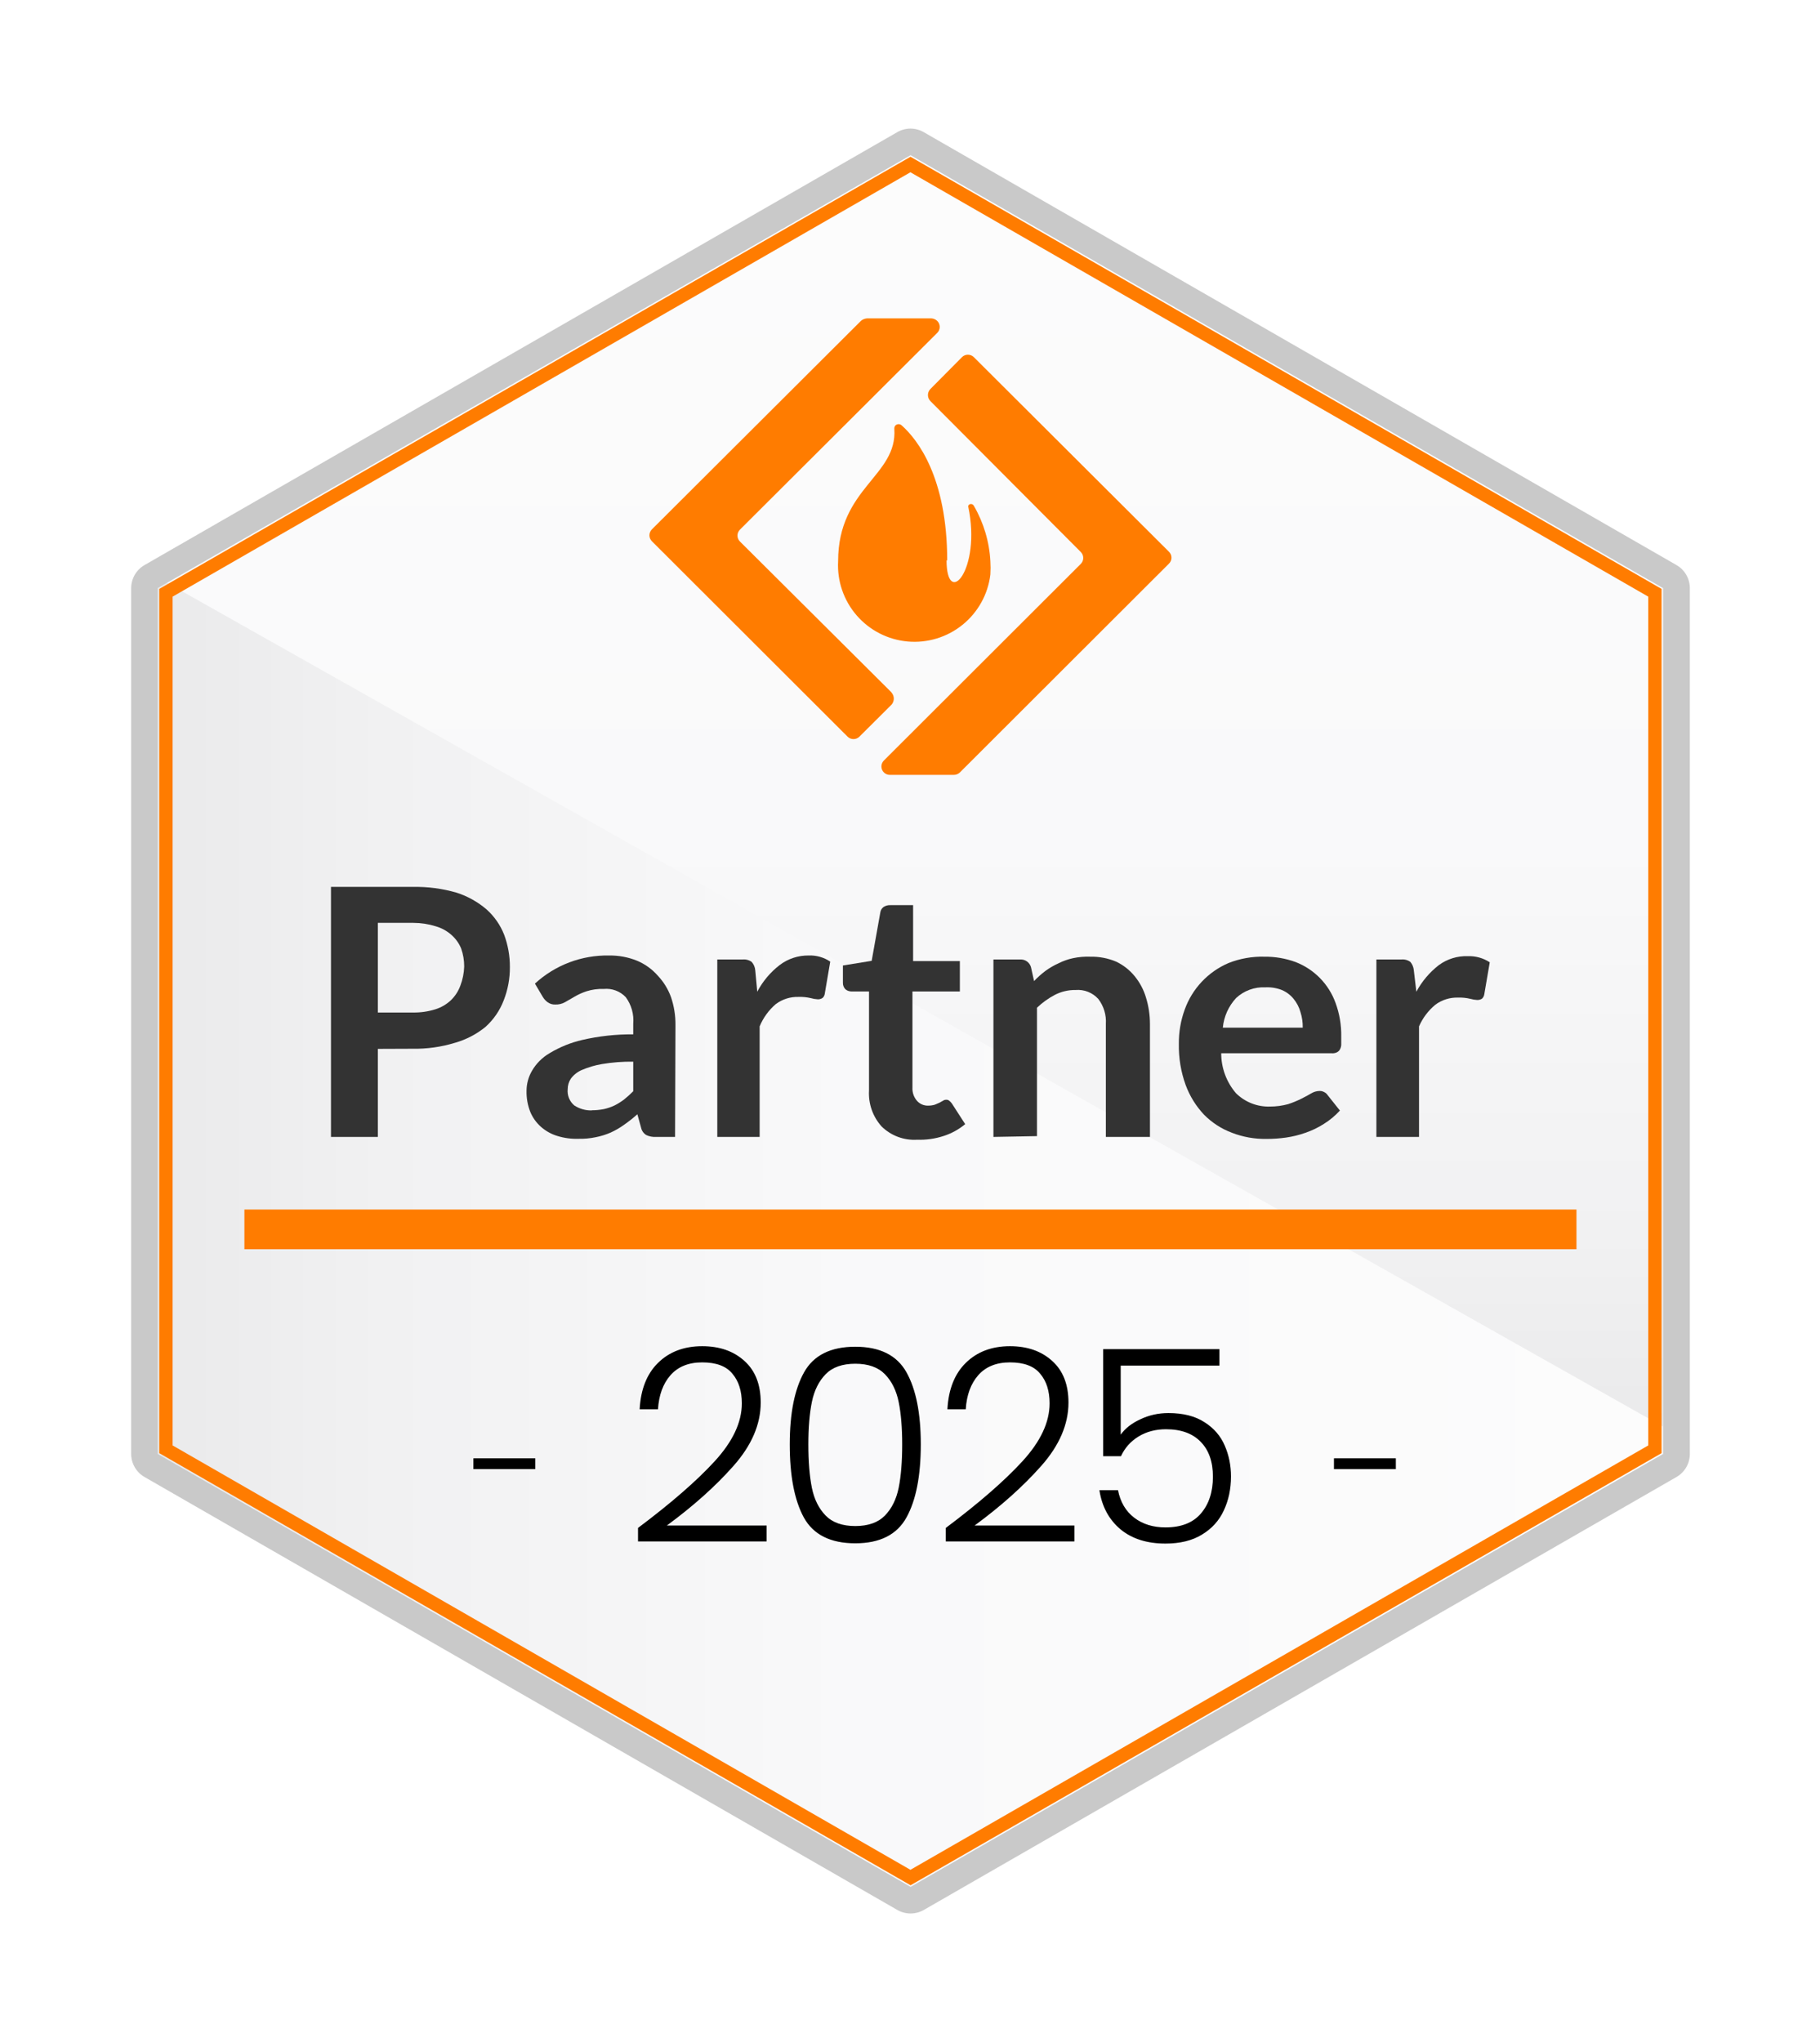 <svg width="287" height="322" viewBox="0 0 287 322" fill="none" xmlns="http://www.w3.org/2000/svg">
<g filter="url(#filter0_d_4667_16084)">
<path d="M262.251 204.807L26.504 71.82L24.887 72.745V209.281L143.59 277.55L262.251 209.281V204.807Z" fill="url(#paint0_linear_4667_16084)"/>
<path d="M26.334 71.904L262.249 204.975V72.745L143.588 4.476L26.334 71.904Z" fill="url(#paint1_linear_4667_16084)"/>
<path fill-rule="evenodd" clip-rule="evenodd" d="M140.565 89.171L116.682 65.392C116.434 65.144 116.295 64.808 116.295 64.458C116.295 64.107 116.434 63.771 116.682 63.523L147.791 32.498C147.917 32.374 148.017 32.227 148.085 32.065C148.153 31.903 148.188 31.728 148.188 31.552C148.188 31.376 148.153 31.202 148.085 31.04C148.017 30.877 147.917 30.73 147.791 30.607C147.541 30.366 147.213 30.224 146.867 30.208H136.721C136.364 30.233 136.025 30.373 135.755 30.607L102.797 63.481C102.549 63.729 102.41 64.065 102.41 64.416C102.41 64.766 102.549 65.102 102.797 65.35L133.654 96.166C133.902 96.413 134.238 96.552 134.589 96.552C134.939 96.552 135.276 96.413 135.524 96.166L140.586 91.124C140.818 90.86 140.946 90.52 140.946 90.169C140.946 89.817 140.818 89.477 140.586 89.213" fill="#FF7C00"/>
<path fill-rule="evenodd" clip-rule="evenodd" d="M153.566 36.321C153.318 36.073 152.982 35.934 152.632 35.934C152.281 35.934 151.945 36.073 151.697 36.321L146.718 41.341C146.468 41.596 146.328 41.939 146.328 42.297C146.328 42.654 146.468 42.997 146.718 43.253L170.434 67.052C170.681 67.3 170.82 67.636 170.82 67.987C170.82 68.337 170.681 68.673 170.434 68.921L139.387 99.926C139.262 100.049 139.162 100.196 139.094 100.358C139.025 100.521 138.99 100.695 138.99 100.871C138.99 101.047 139.025 101.221 139.094 101.384C139.162 101.546 139.262 101.693 139.387 101.816C139.512 101.939 139.66 102.035 139.822 102.1C139.984 102.165 140.158 102.197 140.333 102.194H150.394C150.743 102.199 151.081 102.071 151.34 101.837L184.34 68.879C184.465 68.758 184.564 68.613 184.632 68.452C184.7 68.292 184.735 68.119 184.735 67.945C184.735 67.77 184.7 67.598 184.632 67.437C184.564 67.277 184.465 67.131 184.34 67.01L153.566 36.321Z" fill="#FF7C00"/>
<path fill-rule="evenodd" clip-rule="evenodd" d="M149.368 68.417C149.368 55.289 144.683 49.302 142.205 47.096C142.071 46.963 141.89 46.888 141.701 46.888C141.512 46.888 141.33 46.963 141.197 47.096C141.133 47.172 141.086 47.259 141.057 47.353C141.028 47.446 141.019 47.545 141.028 47.643C141.533 55.079 132.164 56.906 132.164 68.501C131.995 71.625 133.047 74.692 135.097 77.055C137.148 79.418 140.036 80.891 143.153 81.164C146.269 81.436 149.37 80.487 151.799 78.516C154.229 76.546 155.798 73.708 156.174 70.602C156.219 69.902 156.219 69.201 156.174 68.501C156.009 65.423 155.116 62.428 153.569 59.763C153.338 59.301 152.624 59.448 152.687 59.91C154.787 69.846 149.263 76.063 149.263 68.312" fill="#FF7C00"/>
<path d="M59.587 145.403V159.288H52.193V119.86H65.091C67.42 119.812 69.743 120.117 71.981 120.764C73.733 121.323 75.355 122.23 76.749 123.431C77.962 124.523 78.904 125.882 79.501 127.401C80.105 129.028 80.411 130.75 80.404 132.485C80.419 134.281 80.091 136.063 79.438 137.736C78.826 139.345 77.839 140.785 76.56 141.937C75.149 143.087 73.52 143.937 71.771 144.437C69.587 145.107 67.311 145.426 65.028 145.382L59.587 145.403ZM59.587 139.669H65.112C66.308 139.691 67.499 139.521 68.641 139.165C69.558 138.882 70.399 138.393 71.099 137.736C71.763 137.096 72.272 136.313 72.59 135.447C72.96 134.479 73.166 133.457 73.199 132.422C73.205 131.449 73.041 130.482 72.716 129.565C72.385 128.761 71.874 128.042 71.225 127.464C70.508 126.817 69.653 126.343 68.725 126.078C67.583 125.718 66.393 125.534 65.196 125.532H59.587V139.669Z" fill="#333333"/>
<path d="M106.453 159.288H103.428C102.907 159.317 102.388 159.216 101.915 158.994C101.707 158.868 101.527 158.7 101.386 158.501C101.246 158.302 101.147 158.077 101.096 157.839L100.508 155.717C99.841 156.311 99.14 156.865 98.407 157.377C97.749 157.85 97.045 158.258 96.307 158.595C95.552 158.925 94.763 159.171 93.954 159.33C93.057 159.52 92.141 159.605 91.224 159.582C90.1 159.62 88.979 159.471 87.905 159.141C86.942 158.853 86.053 158.358 85.3 157.692C84.569 157.045 83.994 156.24 83.62 155.339C83.206 154.282 83.006 153.154 83.031 152.02C83.034 150.922 83.323 149.843 83.872 148.89C84.538 147.734 85.493 146.771 86.644 146.097C88.244 145.126 89.989 144.417 91.812 143.996C94.449 143.386 97.15 143.09 99.857 143.114V141.454C99.989 139.957 99.571 138.464 98.681 137.253C98.241 136.786 97.7 136.425 97.099 136.2C96.498 135.974 95.853 135.889 95.215 135.951C94.282 135.917 93.352 136.045 92.463 136.329C91.803 136.546 91.169 136.835 90.572 137.19L89.081 138.051C88.618 138.305 88.096 138.428 87.569 138.409C87.15 138.427 86.738 138.309 86.392 138.072C86.069 137.844 85.797 137.551 85.594 137.211L84.355 135.111C87.539 132.182 91.73 130.595 96.055 130.678C97.558 130.655 99.051 130.934 100.445 131.498C101.703 132.021 102.824 132.826 103.722 133.85C104.653 134.833 105.368 135.999 105.823 137.274C106.294 138.675 106.528 140.145 106.516 141.622L106.453 159.288ZM93.303 155.087C93.952 155.088 94.599 155.024 95.236 154.898C95.808 154.772 96.365 154.582 96.895 154.331C97.419 154.068 97.918 153.758 98.386 153.407C98.901 152.993 99.392 152.551 99.857 152.083V147.42C98.204 147.398 96.551 147.525 94.921 147.798C93.822 147.985 92.751 148.302 91.728 148.743C91.053 149.035 90.466 149.498 90.026 150.088C89.694 150.585 89.518 151.17 89.522 151.768C89.473 152.249 89.543 152.734 89.727 153.181C89.91 153.628 90.2 154.023 90.572 154.331C91.384 154.859 92.335 155.13 93.303 155.108V155.087Z" fill="#333333"/>
<path d="M113.111 159.287V131.308H117.081C117.595 131.251 118.111 131.386 118.531 131.686C118.859 132.053 119.058 132.518 119.098 133.009L119.413 136.391C120.273 134.753 121.477 133.319 122.942 132.19C124.251 131.192 125.855 130.66 127.5 130.677C128.716 130.624 129.916 130.963 130.924 131.644L130.063 136.685C130.035 136.953 129.908 137.2 129.706 137.378C129.487 137.52 129.231 137.593 128.971 137.588C128.594 137.568 128.22 137.505 127.857 137.399C127.231 137.252 126.589 137.189 125.946 137.21C124.647 137.165 123.372 137.565 122.333 138.344C121.221 139.298 120.351 140.499 119.791 141.852V159.287H113.111Z" fill="#333333"/>
<path d="M144.62 159.729C143.59 159.792 142.558 159.638 141.592 159.276C140.626 158.914 139.746 158.353 139.011 157.629C138.324 156.86 137.796 155.963 137.457 154.99C137.119 154.017 136.976 152.986 137.037 151.957V136.35H134.264C133.921 136.344 133.589 136.226 133.319 136.014C133.183 135.872 133.078 135.703 133.009 135.519C132.941 135.335 132.91 135.139 132.92 134.942V132.254L137.457 131.519L138.822 123.872C138.846 123.706 138.903 123.546 138.989 123.401C139.076 123.257 139.191 123.132 139.326 123.032C139.65 122.82 140.033 122.717 140.419 122.738H143.99V131.561H151.363V136.35H143.885V151.516C143.845 152.285 144.109 153.04 144.62 153.616C144.84 153.858 145.109 154.049 145.41 154.176C145.712 154.303 146.037 154.363 146.363 154.352C146.719 154.356 147.073 154.306 147.414 154.205L148.149 153.89L148.716 153.574C148.858 153.476 149.027 153.424 149.199 153.427C149.373 153.412 149.546 153.465 149.682 153.574C149.843 153.7 149.984 153.849 150.102 154.016L152.203 157.271C151.199 158.107 150.044 158.742 148.8 159.141C147.452 159.581 146.037 159.78 144.62 159.729Z" fill="#333333"/>
<path d="M156.656 159.288V131.308H160.857C161.241 131.28 161.623 131.386 161.937 131.608C162.251 131.831 162.479 132.155 162.58 132.526L163.063 134.711C163.612 134.13 164.21 133.596 164.848 133.115C165.504 132.636 166.208 132.228 166.949 131.896C167.668 131.534 168.43 131.266 169.218 131.098C170.108 130.91 171.018 130.832 171.927 130.867C173.325 130.838 174.714 131.102 176.002 131.644C177.134 132.18 178.132 132.963 178.922 133.934C179.736 134.924 180.343 136.067 180.708 137.295C181.129 138.655 181.341 140.072 181.338 141.496V159.288H174.385V141.475C174.48 140.057 174.054 138.653 173.188 137.526C172.741 137.032 172.186 136.649 171.567 136.405C170.947 136.16 170.28 136.063 169.617 136.118C168.47 136.101 167.337 136.368 166.319 136.896C165.3 137.438 164.36 138.116 163.525 138.912V159.162L156.656 159.288Z" fill="#333333"/>
<path d="M199.403 130.867C201.072 130.85 202.73 131.135 204.297 131.707C205.746 132.266 207.058 133.129 208.145 134.238C209.232 135.346 210.069 136.675 210.599 138.135C211.233 139.856 211.539 141.679 211.502 143.513C211.502 143.933 211.502 144.353 211.502 144.773C211.486 145.056 211.399 145.33 211.25 145.571C211.131 145.748 210.963 145.886 210.767 145.97C210.529 146.073 210.269 146.116 210.011 146.096H192.576C192.574 148.408 193.402 150.644 194.908 152.398C195.611 153.093 196.449 153.638 197.37 153.999C198.291 154.36 199.275 154.53 200.264 154.499C201.229 154.5 202.19 154.373 203.121 154.12C203.842 153.886 204.544 153.598 205.221 153.259C205.831 152.965 206.335 152.671 206.776 152.419C207.169 152.18 207.618 152.05 208.078 152.041C208.327 152.032 208.574 152.09 208.792 152.209C209.014 152.309 209.203 152.469 209.339 152.671L211.292 155.129C210.553 155.942 209.704 156.649 208.771 157.229C207.859 157.815 206.878 158.288 205.852 158.637C204.85 158.992 203.816 159.245 202.764 159.393C201.748 159.537 200.723 159.607 199.697 159.603C197.845 159.631 196.006 159.303 194.278 158.637C192.626 158.021 191.128 157.053 189.887 155.801C188.604 154.447 187.611 152.846 186.968 151.096C186.215 149.016 185.852 146.816 185.896 144.605C185.878 142.765 186.191 140.936 186.82 139.206C187.404 137.577 188.317 136.085 189.502 134.824C190.688 133.562 192.12 132.559 193.71 131.875C195.52 131.157 197.457 130.814 199.403 130.867ZM199.529 135.698C198.689 135.657 197.849 135.785 197.059 136.074C196.269 136.362 195.545 136.806 194.929 137.379C193.733 138.667 192.995 140.313 192.828 142.063H205.432C205.448 141.23 205.328 140.4 205.074 139.606C204.863 138.836 204.49 138.12 203.982 137.505C203.489 136.898 202.854 136.422 202.134 136.119C201.305 135.796 200.417 135.653 199.529 135.698Z" fill="#333333"/>
<path d="M217.047 159.288V131.309H220.954C221.467 131.252 221.983 131.387 222.403 131.687C222.716 132.062 222.907 132.524 222.949 133.01L223.349 136.392C224.223 134.757 225.433 133.326 226.899 132.191C228.224 131.221 229.837 130.725 231.478 130.783C232.698 130.743 233.901 131.08 234.923 131.75L234.061 136.791C234.025 137.056 233.899 137.301 233.704 137.484C233.478 137.627 233.215 137.7 232.948 137.694C232.571 137.672 232.198 137.609 231.835 137.505C231.216 137.358 230.58 137.295 229.944 137.316C228.646 137.271 227.371 137.671 226.331 138.451C225.224 139.37 224.346 140.535 223.769 141.853V159.288H217.047Z" fill="#333333"/>
<path d="M248.598 170.736H38.541V176.996H248.598V170.736Z" fill="#FF7C00"/>
<path d="M210.355 209.972H220.113V211.671H210.355V209.972Z" fill="black"/>
<path d="M100.612 220.948C105.827 217.036 109.852 213.535 112.687 210.446C115.55 207.328 116.981 204.281 116.981 201.304C116.981 199.348 116.485 197.789 115.493 196.627C114.529 195.437 112.942 194.842 110.731 194.842C108.577 194.842 106.904 195.522 105.714 196.882C104.552 198.215 103.9 200 103.758 202.24H100.867C101.037 199.093 102.001 196.656 103.758 194.927C105.544 193.169 107.868 192.29 110.731 192.29C113.481 192.29 115.706 193.07 117.406 194.629C119.107 196.16 119.958 198.342 119.958 201.177C119.958 204.607 118.526 207.937 115.663 211.168C112.829 214.372 109.328 217.504 105.161 220.565H120.893V223.074H100.612V220.948ZM124.539 207.767C124.539 202.892 125.29 199.108 126.792 196.415C128.294 193.722 130.987 192.375 134.871 192.375C138.754 192.375 141.447 193.722 142.949 196.415C144.451 199.108 145.202 202.892 145.202 207.767C145.202 212.727 144.451 216.568 142.949 219.289C141.447 222.011 138.754 223.371 134.871 223.371C130.959 223.371 128.252 222.011 126.75 219.289C125.276 216.568 124.539 212.727 124.539 207.767ZM142.269 207.767C142.269 205.131 142.084 202.906 141.716 201.092C141.347 199.278 140.625 197.818 139.548 196.712C138.47 195.607 136.911 195.054 134.871 195.054C132.83 195.054 131.271 195.607 130.194 196.712C129.116 197.818 128.394 199.278 128.025 201.092C127.657 202.906 127.472 205.131 127.472 207.767C127.472 210.488 127.657 212.77 128.025 214.612C128.394 216.427 129.116 217.886 130.194 218.992C131.271 220.097 132.83 220.65 134.871 220.65C136.911 220.65 138.47 220.097 139.548 218.992C140.625 217.886 141.347 216.427 141.716 214.612C142.084 212.77 142.269 210.488 142.269 207.767ZM149.144 220.948C154.359 217.036 158.384 213.535 161.219 210.446C164.082 207.328 165.513 204.281 165.513 201.304C165.513 199.348 165.017 197.789 164.025 196.627C163.061 195.437 161.474 194.842 159.263 194.842C157.109 194.842 155.436 195.522 154.246 196.882C153.084 198.215 152.432 200 152.29 202.24H149.399C149.569 199.093 150.532 196.656 152.29 194.927C154.076 193.169 156.4 192.29 159.263 192.29C162.012 192.29 164.237 193.07 165.938 194.629C167.639 196.16 168.489 198.342 168.489 201.177C168.489 204.607 167.058 207.937 164.195 211.168C161.36 214.372 157.86 217.504 153.693 220.565H169.425V223.074H149.144V220.948ZM192.289 195.352H176.727V206.236C177.436 205.244 178.47 204.436 179.831 203.813C181.191 203.161 182.665 202.835 184.253 202.835C186.577 202.835 188.476 203.317 189.95 204.281C191.424 205.216 192.487 206.449 193.139 207.98C193.791 209.482 194.117 211.098 194.117 212.827C194.117 214.811 193.734 216.611 192.969 218.226C192.232 219.814 191.084 221.075 189.525 222.011C187.994 222.946 186.081 223.414 183.785 223.414C180.865 223.414 178.499 222.663 176.684 221.16C174.87 219.63 173.765 217.575 173.368 214.995H176.302C176.67 216.866 177.521 218.312 178.853 219.332C180.185 220.352 181.829 220.863 183.785 220.863C186.251 220.863 188.108 220.14 189.355 218.694C190.63 217.22 191.268 215.279 191.268 212.869C191.268 210.517 190.63 208.688 189.355 207.384C188.079 206.052 186.251 205.386 183.87 205.386C182.226 205.386 180.78 205.769 179.533 206.534C178.286 207.299 177.365 208.334 176.769 209.638H173.963V192.758H192.289V195.352Z" fill="black"/>
<path d="M74.652 209.972H84.41V211.671H74.652V209.972Z" fill="black"/>
<path d="M143.568 7.165L259.919 74.089V207.937L143.568 274.861L27.218 207.937V74.089L143.568 7.165ZM143.568 4.728L25.117 72.87V209.155L143.589 277.298L262.019 209.155V72.87L143.589 4.728H143.568Z" fill="#FF7C00"/>
<path d="M143.59 4.476L262.251 72.745V209.281L143.59 277.55L24.887 209.281V72.745L143.59 4.476ZM143.59 0.275C142.852 0.276 142.127 0.472 141.489 0.842L22.786 69.111C22.148 69.479 21.618 70.008 21.25 70.646C20.881 71.284 20.686 72.008 20.686 72.745V209.281C20.686 210.018 20.881 210.742 21.25 211.38C21.618 212.017 22.148 212.547 22.786 212.915L141.489 281.184C142.128 281.553 142.852 281.747 143.59 281.747C144.327 281.747 145.052 281.553 145.69 281.184L264.372 212.915C265.01 212.547 265.54 212.017 265.909 211.38C266.278 210.742 266.472 210.018 266.473 209.281V72.745C266.472 72.008 266.278 71.284 265.909 70.646C265.54 70.008 265.01 69.479 264.372 69.111L145.669 0.842C145.031 0.472 144.307 0.276 143.569 0.275L143.59 0.275Z" fill="#C9C9C9"/>
</g>
<defs>
<filter id="filter0_d_4667_16084" x="0.686" y="0.275" width="285.787" height="321.472" filterUnits="userSpaceOnUse" color-interpolation-filters="sRGB">
<feFlood flood-opacity="0" result="BackgroundImageFix"/>
<feColorMatrix in="SourceAlpha" type="matrix" values="0 0 0 0 0 0 0 0 0 0 0 0 0 0 0 0 0 0 127 0" result="hardAlpha"/>
<feOffset dy="20"/>
<feGaussianBlur stdDeviation="10"/>
<feComposite in2="hardAlpha" operator="out"/>
<feColorMatrix type="matrix" values="0 0 0 0 0 0 0 0 0 0 0 0 0 0 0 0 0 0 0.2 0"/>
<feBlend mode="normal" in2="BackgroundImageFix" result="effect1_dropShadow_4667_16084"/>
<feBlend mode="normal" in="SourceGraphic" in2="effect1_dropShadow_4667_16084" result="shape"/>
</filter>
<linearGradient id="paint0_linear_4667_16084" x1="24.887" y1="174.685" x2="262.251" y2="174.685" gradientUnits="userSpaceOnUse">
<stop stop-color="#EAEAEB"/>
<stop offset="0.15" stop-color="#F1F1F2"/>
<stop offset="0.46" stop-color="#F9F9FA"/>
<stop offset="0.99" stop-color="#FCFCFC"/>
</linearGradient>
<linearGradient id="paint1_linear_4667_16084" x1="144.302" y1="204.975" x2="144.302" y2="4.476" gradientUnits="userSpaceOnUse">
<stop stop-color="#EAEAEB"/>
<stop offset="0.15" stop-color="#F1F1F2"/>
<stop offset="0.46" stop-color="#F9F9FA"/>
<stop offset="0.99" stop-color="#FCFCFC"/>
</linearGradient>
</defs>
</svg>
